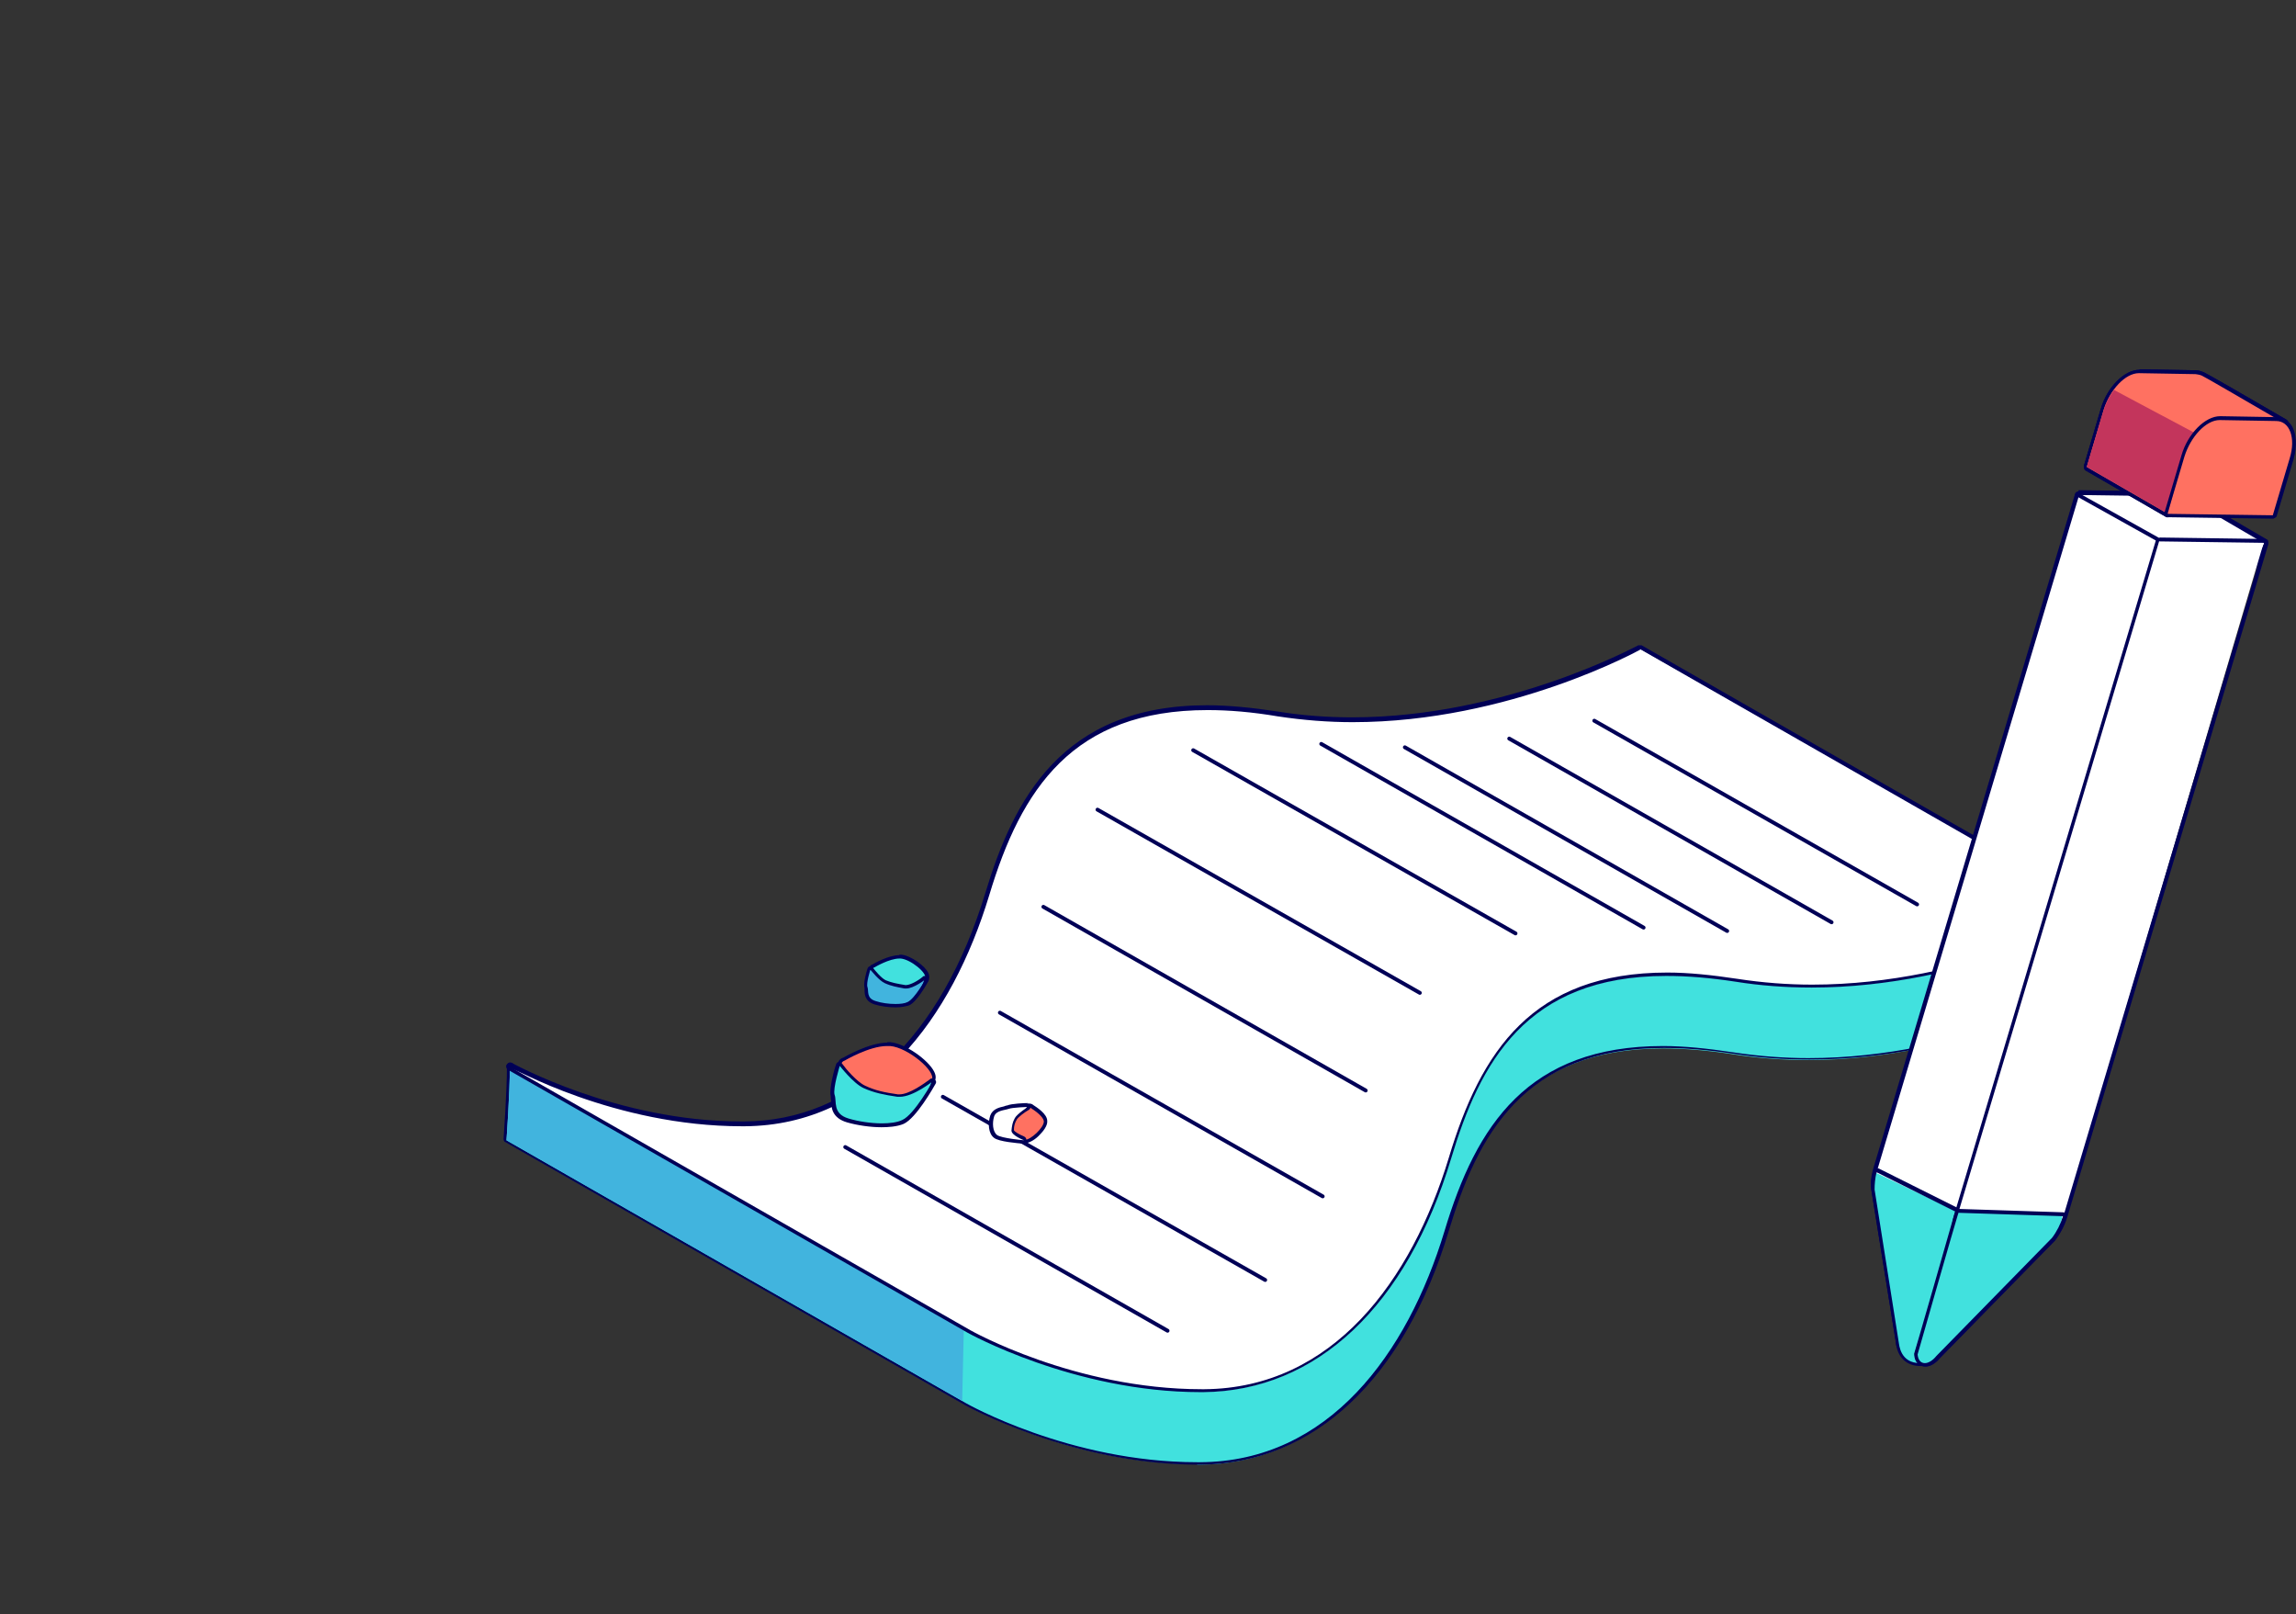 <?xml version="1.0" encoding="UTF-8"?> <svg xmlns="http://www.w3.org/2000/svg" id="Calque_1" data-name="Calque 1" viewBox="0 0 47.51 33.39"><rect x="0" y="0" width="47.51" height="33.39" fill="#333333" stroke="none"/><defs><style> .cls-1 { fill: none; stroke-linecap: round; } .cls-1, .cls-2 { stroke: #000056; stroke-linejoin: round; stroke-width: .08px; } .cls-3 { fill: #fff; } .cls-4 { fill: #ff7161; } .cls-5 { fill: #41e1de; } .cls-2 { fill: #41b4cd; } .cls-6 { fill: #000056; } .cls-7 { fill: #c3355c; } .cls-8 { fill: #41b4de; } </style></defs><g><g><path class="cls-5" d="M24.77,30.29c-2.62,0-4.78-1.22-4.8-1.23l-9.51-5.44s.05-1,.05-1.55c.25.21,1.19.68,2.18,1.17,1.17.58,2.37,1.18,2.66,1.55,2.25-.03,4.09-1.76,5-4.77.61-2,1.58-3.85,4.56-3.85.45,0,.94.04,1.46.13.5.08,1.02.12,1.55.12,3.2,0,5.91-1.48,5.93-1.49l9.63,3.96-.07,1.51s-2.77,1.53-5.99,1.53c-.53,0-1.06-.04-1.56-.12-.52-.08-1-.12-1.45-.12-2.93,0-3.89,1.83-4.48,3.8-.92,3.04-2.78,4.8-5.1,4.81,0,0-.06,0-.06,0Z"></path><path class="cls-6" d="M33.86,14.95l9.6,3.96-.09,1.48s-2.7,1.5-5.95,1.5c-.51,0-1.03-.04-1.56-.12-.53-.08-1.01-.13-1.45-.13-2.79,0-3.86,1.63-4.52,3.83-.77,2.54-2.4,4.77-5.06,4.78h-.06c-2.64,0-4.78-1.22-4.78-1.22l-9.51-5.44s.07-.96.07-1.52c.41.51,4.24,2.07,4.77,2.74,2.66-.02,4.29-2.24,5.06-4.79.66-2.2,1.73-3.83,4.52-3.83.44,0,.92.04,1.45.13.53.08,1.05.12,1.56.12,3.25,0,5.95-1.5,5.95-1.5M33.86,14.87s-.03,0-.04,0c-.03.01-2.73,1.49-5.92,1.49-.53,0-1.05-.04-1.54-.12-.52-.08-1.02-.13-1.46-.13-3.01,0-4.01,1.96-4.59,3.88-.9,2.98-2.7,4.7-4.95,4.73-.33-.37-1.51-.96-2.65-1.53-.94-.47-1.92-.96-2.09-1.18-.01-.02-.04-.03-.06-.03,0,0-.02,0-.02,0-.03.01-.05.04-.05.07,0,.54-.07,1.5-.07,1.51,0,.03.01.06.04.07l9.51,5.44s2.19,1.23,4.82,1.23h.06c2.34-.02,4.21-1.78,5.13-4.84.59-1.96,1.54-3.78,4.45-3.78.44,0,.92.04,1.44.12.5.08,1.03.12,1.57.12,3.23,0,5.96-1.49,5.99-1.51.02-.01.04-.04.04-.06l.09-1.48s-.02-.06-.05-.07l-9.6-3.96s-.02,0-.03,0h0Z"></path></g><path class="cls-8" d="M15.32,24.81c-.54-.67-4.37-2.23-4.77-2.74,0,.55-.07,1.52-.07,1.52l9.43,5.39.05-2.22-3.4-2.15c-.39.12-.79.2-1.24.21Z"></path><g><path class="cls-3" d="M24.86,28.77c-2.62,0-4.78-1.22-4.8-1.23l-9.51-5.44s0,0,0,0c.14,0,2.26,1.16,4.79,1.16,2.34-.02,4.17-1.75,5.08-4.76.61-2,1.58-3.85,4.56-3.85.45,0,.94.04,1.46.13.5.08,1.02.12,1.55.12,3.2,0,5.91-1.48,5.93-1.49l9.55,5.44c-.03.08-2.75,1.57-5.97,1.57-.53,0-1.06-.04-1.56-.12-.52-.08-1-.12-1.45-.12-2.93,0-3.89,1.83-4.48,3.8-.92,3.04-2.78,4.8-5.1,4.81,0,0-.06,0-.06,0Z"></path><path class="cls-6" d="M33.94,13.43l9.51,5.44s-2.71,1.5-5.95,1.5c-.51,0-1.03-.04-1.55-.12-.53-.08-1.01-.13-1.45-.13-2.79,0-3.86,1.63-4.52,3.83-.77,2.54-2.4,4.77-5.06,4.79h-.05c-2.64,0-4.79-1.22-4.79-1.22l-9.51-5.44s2.15,1.22,4.78,1.22c.02,0,.04,0,.06,0,2.66-.02,4.29-2.24,5.06-4.78.66-2.2,1.73-3.83,4.52-3.83.44,0,.92.04,1.45.13.53.08,1.05.12,1.55.12,3.25,0,5.95-1.5,5.95-1.5M33.94,13.35s-.02,0-.04,0c-.03.01-2.73,1.49-5.92,1.49-.53,0-1.05-.04-1.54-.12-.52-.08-1.02-.13-1.46-.13-3.01,0-4.01,1.96-4.59,3.88-.91,2.99-2.72,4.72-4.99,4.73h-.06c-2.58,0-4.72-1.2-4.75-1.21-.01,0-.02,0-.04,0-.03,0-.05.01-.07.04-.02.04,0,.08.03.1l9.51,5.44s2.2,1.23,4.82,1.23h.06c2.34-.02,4.21-1.78,5.13-4.84.59-1.96,1.54-3.77,4.45-3.77.44,0,.92.04,1.44.12.5.08,1.03.12,1.57.12,3.23,0,5.96-1.49,5.99-1.5.02-.01.04-.04.04-.07s-.01-.05-.04-.07l-9.51-5.44s-.02,0-.04,0h0Z"></path></g><line class="cls-1" x1="39.67" y1="18.71" x2="32.99" y2="14.91"></line><line class="cls-1" x1="37.9" y1="19.08" x2="31.23" y2="15.28"></line><line class="cls-1" x1="35.74" y1="19.26" x2="29.07" y2="15.46"></line><line class="cls-1" x1="34.01" y1="19.19" x2="27.34" y2="15.39"></line><line class="cls-1" x1="31.36" y1="19.31" x2="24.69" y2="15.52"></line><line class="cls-1" x1="26.18" y1="26.48" x2="19.51" y2="22.69"></line><line class="cls-1" x1="24.16" y1="27.53" x2="17.49" y2="23.73"></line><line class="cls-1" x1="27.37" y1="24.75" x2="20.69" y2="20.95"></line><line class="cls-1" x1="28.26" y1="22.56" x2="21.59" y2="18.76"></line><line class="cls-1" x1="29.38" y1="20.54" x2="22.71" y2="16.75"></line><g><g><path class="cls-4" d="M18.38,22.98c-.3-.05-.98-.65-1-.93,0-.07.03-.12.1-.14.01,0,.52-.3.89-.3.36.03.82.36.94.59.03.07.04.12.01.16-.1.16-.49.62-.86.62,0,0-.07,0-.08,0Z"></path><path class="cls-6" d="M18.36,21.64s.04,0,.06,0c.37.03.96.53.86.7-.09.16-.48.6-.83.6-.02,0-.05,0-.07,0-.36-.07-1.23-.89-.9-1,0,0,.51-.3.87-.3M18.36,21.57c-.38,0-.89.3-.91.31-.07.02-.12.08-.11.17.02.3.71.9,1.03.96.03,0,.05,0,.08,0,.39,0,.79-.47.89-.64.02-.04.04-.1-.01-.2-.12-.24-.59-.58-.91-.61-.02,0-.04,0-.06,0h0Z"></path></g><g><path class="cls-5" d="M18.24,23.28c-.23,0-.5-.04-.7-.1-.28-.08-.29-.27-.3-.41,0-.04,0-.08-.01-.11-.04-.14.09-.58.11-.63,0,0,0,0,0,0,.07,0,.34.35.55.45.22.1.41.14.69.18h0c.3,0,.68-.31.69-.31.04.08-.33.75-.59.86-.13.06-.31.07-.44.07Z"></path><path class="cls-6" d="M17.37,22.04s.28.37.5.47c.22.1.43.14.7.18.01,0,.03,0,.05,0,.28,0,.68-.32.68-.32,0,0-.38.69-.63.8-.1.05-.26.07-.42.07-.23,0-.49-.04-.69-.1-.34-.1-.24-.36-.29-.49-.04-.13.11-.61.11-.61M17.37,21.97s0,0-.01,0c-.03,0-.05.02-.06.05-.03.08-.15.51-.11.66,0,.02,0,.06.01.1,0,.14.02.35.33.44.21.06.48.1.71.1.13,0,.32-.01.46-.07.26-.12.62-.76.66-.83.02-.03.01-.07-.02-.09-.01-.01-.03-.02-.05-.02s-.03,0-.05.02c-.11.08-.42.31-.63.31-.01,0-.02,0-.03,0-.28-.04-.47-.08-.68-.18-.17-.08-.4-.35-.47-.45-.01-.02-.04-.03-.06-.03h0Z"></path></g></g><g><g><path class="cls-5" d="M18.61,20.63c-.19-.03-.59-.38-.6-.56,0-.02.05-.09.07-.1,0,0,.3-.18.52-.18.22.02.49.22.56.36,0,.01.01.1,0,.11-.06.1-.29.37-.52.37,0,0-.04,0-.05,0Z"></path><path class="cls-6" d="M18.61,19.83s.02,0,.03,0c.21.02.56.31.5.41-.05.09-.28.35-.48.35-.01,0-.03,0-.04,0-.21-.04-.72-.52-.52-.58,0,0,.3-.18.51-.18M18.61,19.76h0c-.23,0-.54.18-.55.19-.05.01-.08.06-.08.13.01.19.43.56.63.59.02,0,.04,0,.05,0,.26,0,.5-.31.55-.39.02-.03.03-.08,0-.15-.07-.15-.36-.36-.56-.38-.01,0-.02,0-.04,0h0Z"></path></g><g><path class="cls-8" d="M18.54,20.81c-.14,0-.29-.02-.42-.06-.18-.05-.18-.17-.19-.25-.03-.14.04-.39.06-.44,0,0,0,0,0,0,.07,0,.22.2.34.25.12.06.23.08.4.1h0c.14,0,.33-.13.39-.18.03.09-.18.46-.33.53-.08.04-.18.04-.26.04Z"></path><path class="cls-6" d="M18.02,20.07s.16.21.29.27c.13.06.25.08.41.11,0,0,.02,0,.03,0,.16,0,.4-.19.4-.19,0,0-.22.4-.37.47-.06.03-.15.04-.25.04-.14,0-.29-.02-.41-.06-.2-.06-.14-.21-.17-.29s.06-.36.06-.36M18.02,19.99s0,0-.01,0c-.03,0-.05.02-.06.05-.03.09-.09.31-.06.4,0,0,0,.03,0,.05,0,.08.01.23.21.29.13.04.29.06.43.06.12,0,.21-.02.28-.04.16-.07.36-.43.4-.5.02-.03.01-.07-.02-.09-.01-.01-.03-.02-.05-.02s-.03,0-.05.02c-.08.07-.25.17-.35.17-.18-.03-.29-.05-.41-.1-.09-.04-.22-.2-.26-.25-.01-.02-.04-.03-.06-.03h0Z"></path></g></g><g><g><path class="cls-4" d="M21.2,23.62c-.09,0-.37-.07-.46-.17,0-.22.39-.57.55-.57.09.04.33.18.34.33,0,.09-.1.21-.14.25-.08.08-.2.17-.28.17,0,0-.01,0-.01,0Z"></path><path class="cls-6" d="M21.3,22.91s.03,0,.04.02c0,0,.25.15.26.27,0,.13-.27.38-.39.38h0c-.11-.01-.47-.09-.45-.22.02-.12.4-.45.54-.45M21.3,22.83h0c-.17,0-.6.35-.62.51,0,.03,0,.07.04.12.1.13.41.18.48.19h0c.11,0,.24-.09.32-.18.06-.06.16-.18.15-.28,0-.15-.23-.29-.29-.33-.02-.02-.05-.03-.09-.03h0Z"></path></g><g><path class="cls-3" d="M21.18,23.63s-.49-.04-.58-.11c-.11-.08-.12-.28-.07-.42.04-.12.16-.15.25-.17.16-.05.45-.07.49-.07-.04.11-.2.22-.24.29-.05.08-.06.15-.07.25,0,.04.12.12.23.16.02,0,.03.03.02.04,0,.02-.02.03-.04.03h0Z"></path><path class="cls-6" d="M21.27,22.9s-.22.14-.27.23c-.05.09-.06.16-.07.26,0,.1.26.2.26.2,0,0-.47-.04-.56-.11-.09-.07-.1-.25-.06-.38.04-.13.22-.13.3-.16.08-.03.4-.04.4-.04M21.27,22.82h0c-.06,0-.34.01-.43.05-.02,0-.04.01-.07.02-.09.02-.23.05-.28.19-.05.16-.04.37.08.46.1.08.49.11.6.12h0s.07-.02.07-.06c0-.04-.01-.07-.05-.09-.1-.04-.2-.1-.21-.13,0-.09.02-.15.06-.22.03-.05.16-.15.25-.2.03-.02.04-.05.03-.08,0-.03-.04-.05-.07-.05h0Z"></path></g></g></g><g><g><g><path class="cls-3" d="M39.77,28.23c-.4-.2-.42-.25-.44-.28-.06-.06-.08-.11-.08-.17l-.5-3.16c-.01-.14,0-.29.05-.44l4.17-13.94h2.21s1.68.98,1.68.98l-5.81,13c-.05.17-.13.33-.24.47l-1,3.53s-.01.02-.02.02c0,0-.01,0-.02,0,0,0-.01,0-.02,0Z"></path><path class="cls-6" d="M43.01,10.24l2.18.03,1.66.97-5.82,12.95c-.05.17-.13.33-.23.46l-1,3.55c-.47-.23-.4-.26-.43-.28,0,0-.02-.01-.02-.02-.03-.03-.04-.07-.05-.13l-.5-3.16c-.01-.13,0-.27.05-.42l4.17-13.94M43.01,10.16s-.06.02-.07.05l-4.17,13.94c-.05.16-.07.32-.05.45l.51,3.17c0,.07.03.12.06.17,0,0,.01.01.02.02.01.03.04.09.45.29.01,0,.02,0,.03,0,.01,0,.02,0,.03,0,.02,0,.04-.03.04-.05l1-3.53c.1-.14.18-.31.24-.48l5.82-12.94s0-.08-.03-.1l-1.66-.97s-.02-.01-.04-.01l-2.18-.03h0Z"></path></g><g><path class="cls-4" d="M44.84,10.66l-1.68-.97.33-1.22c.13-.44.47-.78.77-.78l1.17.02c.05,0,.1.01.15.04.05.02.84.48,1.71.98l-2.4,1.94s-.02,0-.02,0c0,0-.01,0-.02,0Z"></path><path class="cls-6" d="M44.27,7.72h0l1.16.02s.09.01.13.03c.05.02.84.48,1.7.98l-2.4,1.88-1.68-.97.35-1.18c.13-.42.45-.76.73-.76M44.27,7.65c-.31,0-.67.36-.8.81l-.35,1.18s0,.07.03.09l1.68.97s.02,0,.04,0c.02,0,.03,0,.05-.02l2.4-1.88s.03-.04.03-.06c0-.02-.02-.05-.04-.06-.84-.49-1.66-.96-1.71-.98-.05-.02-.11-.04-.16-.04l-1.16-.02h0Z"></path></g></g><g><path class="cls-4" d="M44.84,10.66l-1.68-.97.33-1.22c.13-.44.47-.78.77-.78l1.17.02c.05,0,.1.01.15.04.05.02.84.48,1.71.98l-2.4,1.94s-.02,0-.02,0c0,0-.01,0-.02,0Z"></path><path class="cls-6" d="M44.27,7.72h0l1.16.02s.09.01.13.03c.05.02.84.48,1.7.98l-2.4,1.88-1.68-.97.35-1.18c.13-.42.45-.76.73-.76M44.27,7.65c-.31,0-.67.36-.8.81l-.35,1.18s0,.07.03.09l1.68.97s.02,0,.04,0c.02,0,.03,0,.05-.02l2.4-1.88s.03-.04.03-.06c0-.02-.02-.05-.04-.06-.84-.49-1.66-.96-1.71-.98-.05-.02-.11-.04-.16-.04l-1.16-.02h0Z"></path></g><g><path class="cls-5" d="M39.73,28.24c-.28,0-.45-.17-.48-.46l-.5-3.16c-.01-.13.02-.27.04-.37l1.93.92-.9,3.05-.09.03Z"></path><path class="cls-6" d="M38.83,24.25l1.88.94-.92,3.01s-.04,0-.06,0c-.41,0-.43-.38-.44-.43l-.5-3.16c0-.11.01-.23.04-.36M38.83,24.17s-.02,0-.03,0c-.02,0-.04.03-.04.05-.04.16-.05.28-.04.38l.51,3.17c.03.31.22.49.51.49.02,0,.04,0,.06,0,.03,0,.06-.02.07-.05l.92-3.01s0-.07-.04-.09l-1.88-.94s-.02,0-.03,0h0Z"></path></g><g><path class="cls-3" d="M39.83,28.24c-.08,0-.17-.06-.19-.21l.78-2.47c-.01-.12,0-.27.05-.42l4.17-13.94h2.21s-4.13,13.97-4.13,13.97c-.05.17-.13.34-.24.48l-2.39,2.44c-.08.1-.17.17-.26.17Z"></path><path class="cls-6" d="M44.68,11.2l2.18.03-4.16,13.92c-.05.16-.13.33-.23.46l-2.39,2.44c-.08.1-.17.15-.24.15-.08,0-.14-.06-.15-.18l.77-2.46c-.01-.13,0-.28.05-.43l4.17-13.94M44.68,11.13s-.06.02-.07.05l-4.17,13.94c-.05.15-.06.3-.05.44l-.77,2.44s0,.02,0,.03c.01.15.1.24.23.24.1,0,.21-.07.3-.18l2.38-2.43c.11-.15.2-.32.25-.49l4.16-13.92s0-.05-.01-.07c-.01-.02-.04-.03-.06-.03l-2.18-.03h0Z"></path></g><g><path class="cls-5" d="M39.83,28.24c-.08,0-.17-.06-.19-.21,0-.01.78-2.75.83-2.9,0-.02.04-.09.05-.09l2.16.07c-.02.22-.1.38-.2.51l-2.39,2.44c-.08.1-.17.17-.26.17Z"></path><path class="cls-6" d="M40.53,25.09l2.16.07c-.05.16-.13.32-.23.45l-2.39,2.44c-.08.1-.17.15-.24.15-.08,0-.14-.06-.15-.18,0,0,.78-2.73.83-2.88l.02-.06M40.53,25.01s-.06.02-.07.05l-.02.06c-.04.15-.82,2.86-.83,2.88,0,0,0,.02,0,.03.01.15.1.24.23.24.1,0,.21-.07.3-.18l2.38-2.43c.11-.15.19-.31.24-.48,0-.02,0-.05-.01-.07-.01-.02-.04-.03-.06-.03l-2.16-.07h0Z"></path></g><line class="cls-2" x1="42.95" y1="10.21" x2="44.67" y2="11.17"></line><path class="cls-7" d="M43.75,8.06c-.09.12-.17.26-.22.42l-.35,1.18,1.68.97,1.5-1.17-2.61-1.39Z"></path><g><path class="cls-4" d="M44.85,10.66l.32-1.23c.13-.44.47-.78.77-.78l1.17.02c.11,0,.2.05.27.14.11.15.13.41.05.68l-.35,1.18s-.02.03-.04.03l-2.18-.03Z"></path><path class="cls-6" d="M45.94,8.69h0l1.16.02c.28,0,.41.35.28.77l-.35,1.18-2.18-.03.35-1.18c.13-.42.45-.76.73-.76M45.94,8.61c-.31,0-.67.36-.8.81l-.35,1.18s0,.05.01.07.04.03.06.03l2.18.03h0s.06-.02.07-.05l.35-1.18c.08-.28.06-.55-.05-.71-.07-.1-.18-.15-.3-.16l-1.16-.02h0Z"></path></g></g></svg> 